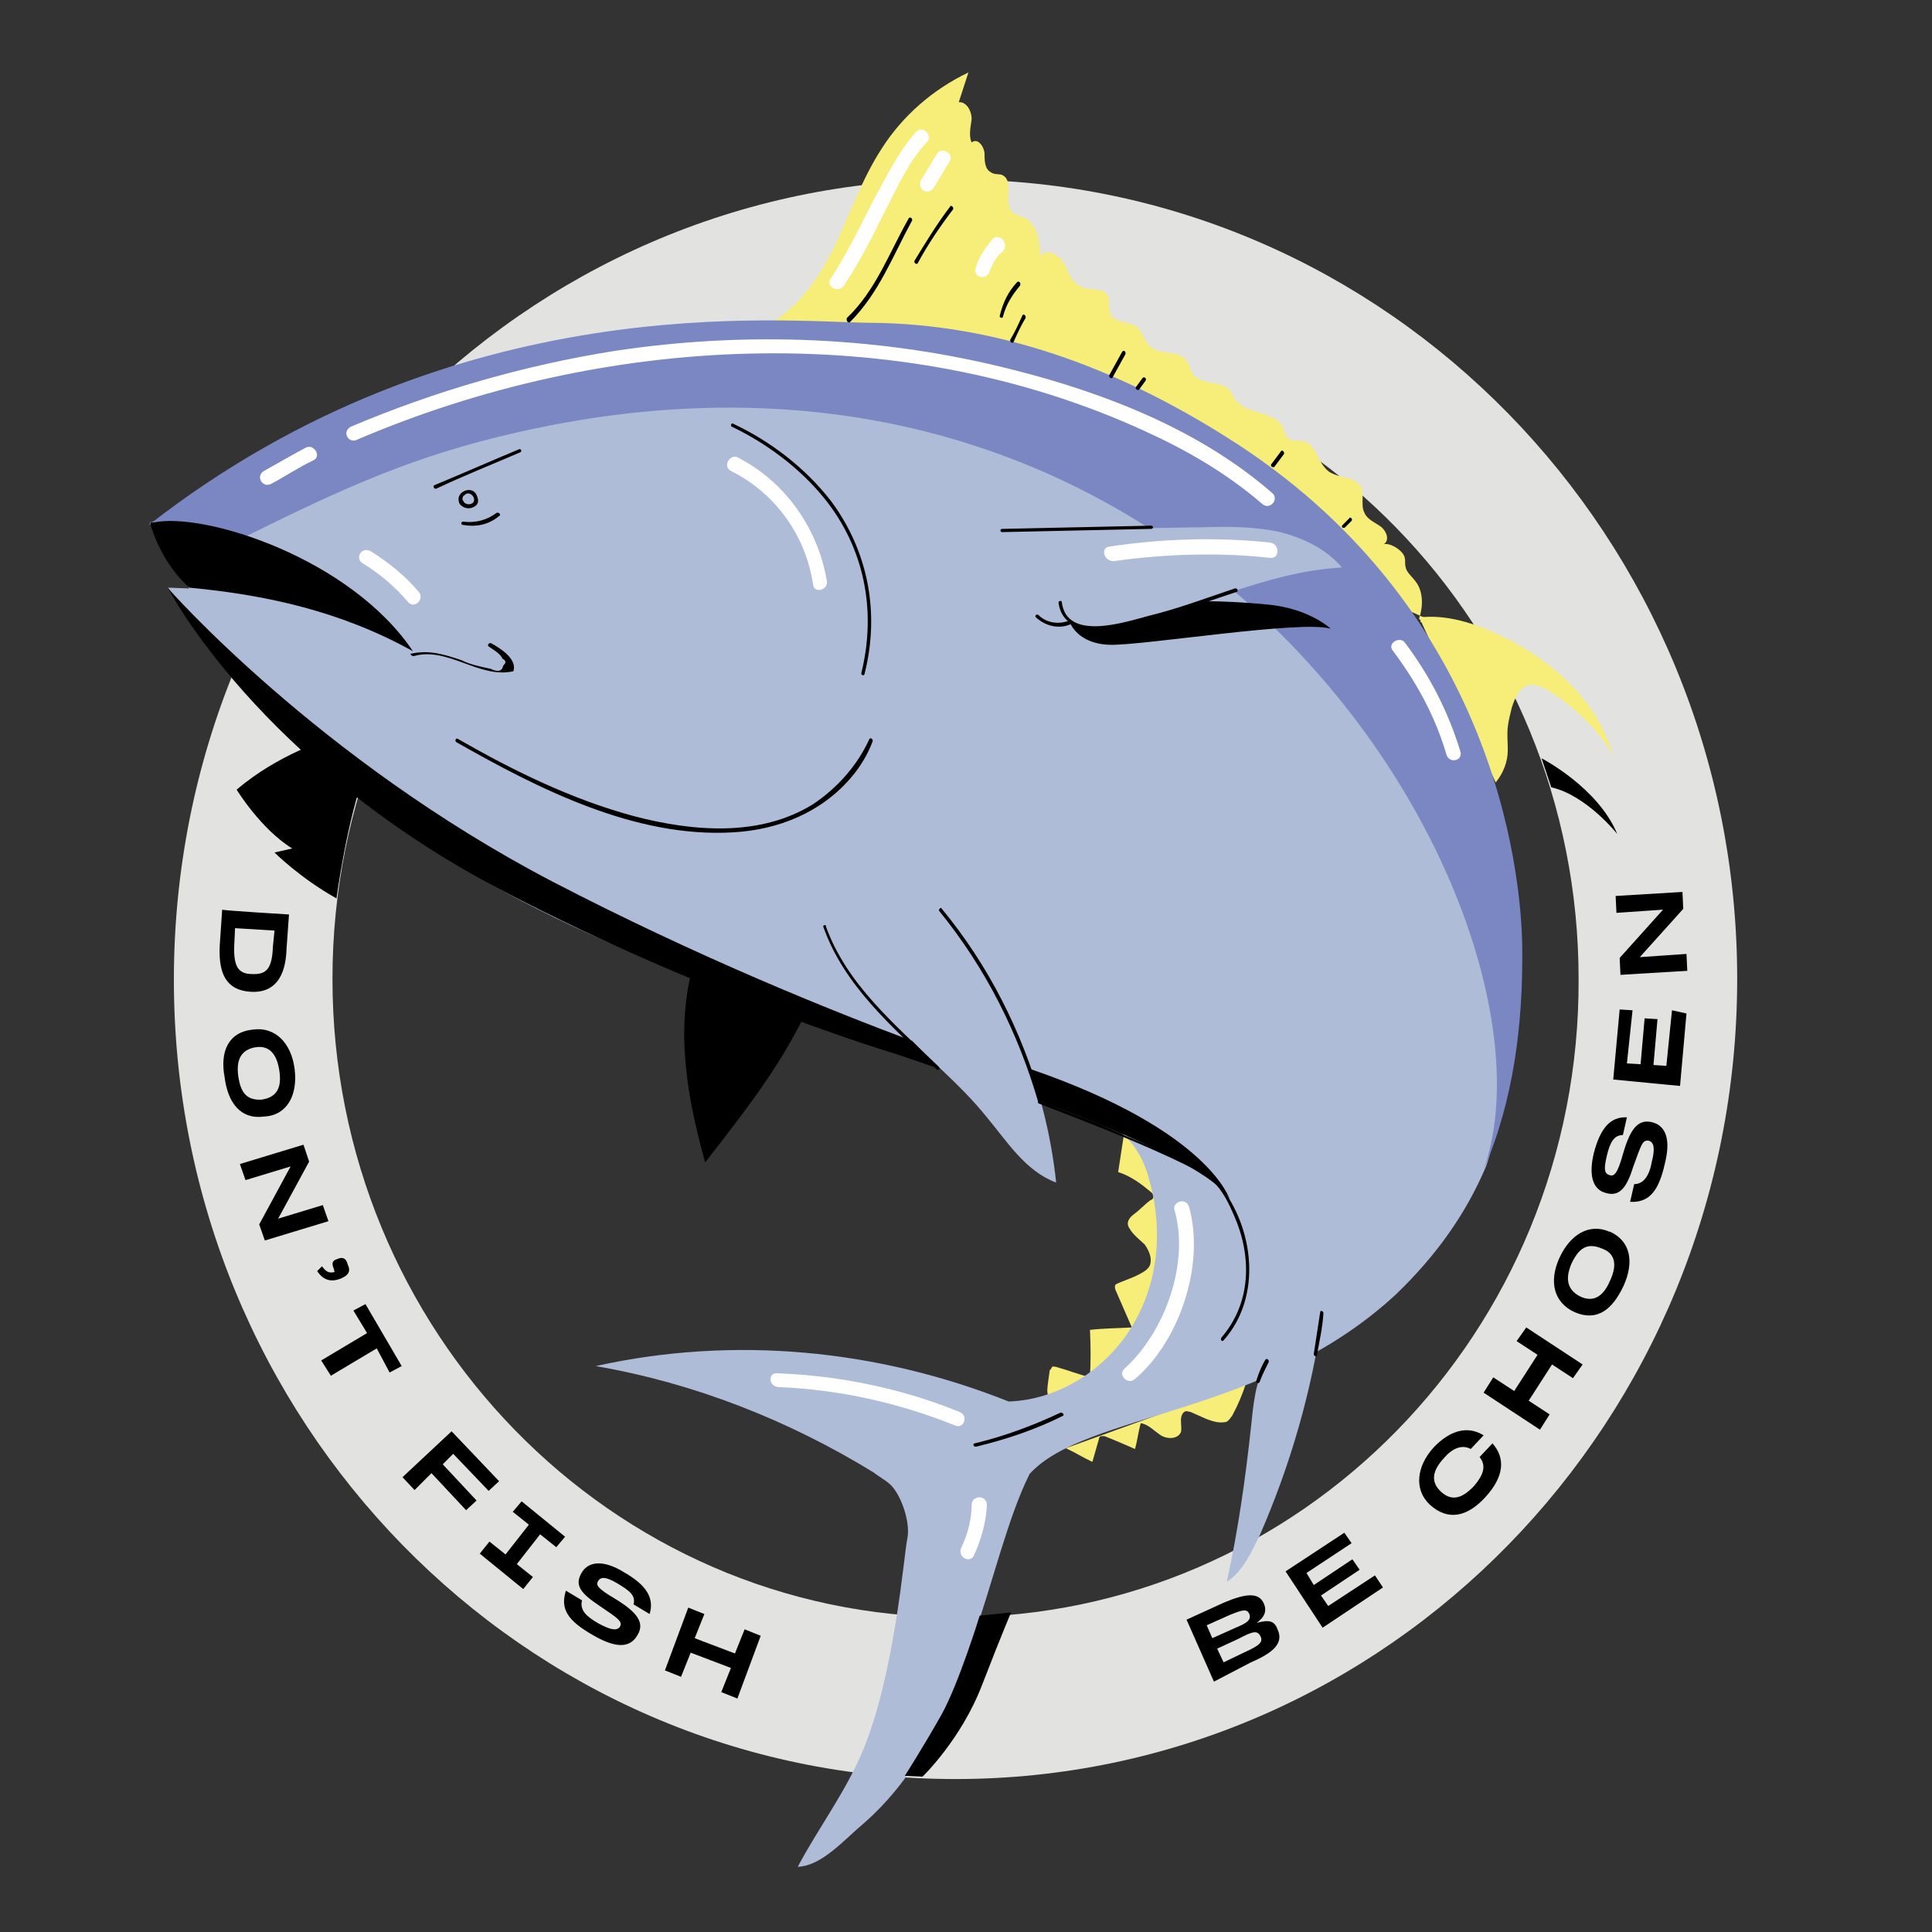 <?xml version="1.0" encoding="utf-8"?>
<!-- Generator: Adobe Illustrator 27.0.1, SVG Export Plug-In . SVG Version: 6.00 Build 0)  -->
<svg version="1.1" id="レイヤー_1" xmlns="http://www.w3.org/2000/svg" xmlns:xlink="http://www.w3.org/1999/xlink" x="0px"
	 y="0px" viewBox="0 0 240 240" style="enable-background:new 0 0 240 240;" xml:space="preserve">
<rect x="0" y="0" width="240" height="240" fill="#333333" stroke="none"/>
<style type="text/css">
	.st0{fill:#E2E2E1;}
	.st1{fill:#F7EE7A;}
	.st2{fill:#AFBCD8;}
	.st3{fill:#7A87C2;}
	.st4{fill:#FFFFFF;}
</style>
<path class="st0" d="M118.7,22.3c-53.7,0-97.1,44.5-97.1,99.4S65,221,118.7,221s97.1-44.5,97.1-99.4S172.3,22.3,118.7,22.3z
	 M118.7,200.9c-42.8,0-77.4-35.6-77.4-79.3s34.6-79.3,77.4-79.3s77.4,35.6,77.4,79.3C196.3,165.5,161.5,200.9,118.7,200.9z"/>
<path d="M35.9,113.6l-0.3,4.2c-0.1,3.7-1.6,5.6-4.5,5.4s-4-2.1-3.8-5.8l0.3-4.4C27.6,113.1,35.9,113.6,35.9,113.6z M34.1,115.6
	l-4.9-0.3l-0.1,2.1c-0.1,2.5,0.4,3.6,2.2,3.6c1.9,0.1,2.5-0.8,2.6-3.4L34.1,115.6z M31.4,127.9c2.8-0.4,4.8,1.7,5.2,4.9
	c0.4,3.2-0.9,5.7-3.7,5.9h-0.1c-2.9,0.4-4.5-1.7-4.9-4.9C27.3,130.6,28.4,128.2,31.4,127.9z M32.5,136.6c2-0.3,2.5-1.6,2.2-3.6
	c-0.3-2-1.2-3.2-3-2.9c-1.7,0.3-2.4,1.5-2.1,3.6C29.9,135.7,30.6,136.7,32.5,136.6z M36.1,144.9l-5.6,1.7l-0.7-2l7.9-2.4l0.7,2.1
	l-3.8,7l-0.1,0.1l5.6-1.7l0.7,2l-7.9,2.4l-0.7-2L36.1,144.9z M40,157.3c0.5,0.7,0.9,0.9,1.6,0.7c-0.1-0.1-0.1-0.1-0.1-0.3
	c-0.3-0.7-0.3-1.1,0.4-1.3c0.7-0.3,1.1-0.1,1.3,0.7c0.4,0.8,0.1,1.3-0.8,1.7c-1.2,0.5-2.2,0.3-3-0.9C39.4,157.9,40,157.3,40,157.3z
	 M46.8,167.5l-5.7,3.4l-1.2-1.9l5.7-3.4l-1.7-2.8l1.5-0.8l4.5,7.7l-1.5,0.8L46.8,167.5L46.8,167.5z M53.6,183l-2.1,2.1l-1.5-1.6
	l6.1-5.7L62,184l-1.3,1.2l-4.4-4.6l-1.3,1.3l4.2,4.5l-1.3,1.2L53.6,183L53.6,183z M59.6,193l1.2-1.5l2,1.6l2.9-3.7l-2-1.6l1.1-1.3
	l5.4,4.4l-1.1,1.3l-2-1.6l-2.9,3.7l2,1.6l-1.2,1.5L59.6,193z M70.3,197.6l2,1.2c-0.3,1.2,0.5,2,2.1,2.9c1.5,0.8,2.2,0.9,2.6,0.4
	c0.4-0.7-0.3-1.1-2.5-2.6c-2.4-1.6-3.2-2.6-2.2-4.2c0.8-1.3,2.6-1.6,5.2,0c2.8,1.6,3.8,3.2,3.2,5.2l-2-1.2c0.3-1.1-0.5-1.7-2-2.6
	c-1.5-0.9-2.1-0.8-2.4-0.3c-0.3,0.5-0.1,0.9,2.1,2.2c2.8,1.7,3.7,3,2.8,4.5c-0.9,1.6-2.6,1.7-5.4,0.1
	C70.4,201.3,69.6,199.8,70.3,197.6z M90.8,207.2l-5-1.9l-1.2,3l-2-0.8l2.9-7.8l2,0.8l-1.2,3l5,1.9l1.2-3l2,0.8l-2.9,7.8l-2-0.8
	L90.8,207.2z M150.8,208.9l-3.4-7.7l4.6-2.1c2.8-1.2,4.4-1.3,5,0.1c0.4,0.9,0.1,1.7-0.9,2.4c1.5-0.4,2.2-0.3,2.6,0.8
	c0.8,1.7-0.5,2.9-3.3,4.1L150.8,208.9L150.8,208.9z M149.9,201.9l0.7,1.6l2.9-1.3c1.2-0.5,2-0.9,1.7-1.7c-0.3-0.7-0.9-0.5-2.4,0.1
	L149.9,201.9z M151.2,204.8l0.8,1.7l2.5-1.2c2-0.9,2.4-1.3,2.1-2c-0.4-0.8-0.9-0.7-2.8,0.3L151.2,204.8z M171.8,197.2l-7.5,5l-4.6-7
	l7.3-4.8l0.9,1.3l-5.6,3.7l0.9,1.5l4.8-3.2l0.9,1.3l-4.8,3.2l0.9,1.3l5.8-3.8L171.8,197.2L171.8,197.2z M184.5,186
	c-2.2,2.4-4.6,3-6.9,0.9c-2-1.9-1.6-4.8,0.5-7.1c1.9-2,4.1-2.8,6.2-1.5l-1.6,1.7c-0.9-0.5-2.1-0.3-3.3,1.1c-1.5,1.6-1.7,3-0.4,4.2
	c1.3,1.2,2.6,0.9,4.1-0.7c1.3-1.5,1.5-2.6,0.7-3.6l1.6-1.7C187,181.1,186.9,183.4,184.5,186z M192.8,169.5l-2.9,4.5l2.6,1.7
	l-1.2,1.9l-7-4.6l1.2-1.9l2.6,1.7l2.9-4.5l-2.6-1.7l1.2-1.7l7,4.6l-1.2,1.7L192.8,169.5z M195.6,163c-2.6-1.2-3.2-3.8-1.9-6.7
	c1.3-2.9,3.7-4.4,6.2-3.3h0.1c2.6,1.2,3,3.8,1.7,6.7C200.3,162.7,198.4,164.2,195.6,163L195.6,163z M199,155.1
	c-1.9-0.8-2.9,0-3.8,1.9c-0.8,1.9-0.5,3.3,1.2,4.1c1.6,0.7,2.8-0.1,3.6-2C200.9,157.2,200.7,155.7,199,155.1z M202.5,149.3l0.5-2.2
	c1.2,0,1.9-1.1,2.2-2.8c0.4-1.6,0.3-2.4-0.4-2.6c-0.8-0.1-0.9,0.5-1.9,3.2c-0.8,2.6-1.7,3.8-3.4,3.3c-1.6-0.4-2.2-2.1-1.5-5
	c0.8-3,2-4.5,4.1-4.4l-0.5,2.2c-1.1,0-1.6,0.9-2,2.6c-0.4,1.7-0.3,2.2,0.4,2.4c0.5,0.1,0.9-0.1,1.6-2.6c0.9-3.2,1.9-4.4,3.6-4
	c1.7,0.4,2.4,2.1,1.6,5.2C206,148.2,204.7,149.4,202.5,149.3L202.5,149.3z M209.5,125.9l-0.8,9l-8.3-0.8l0.8-8.7l1.6,0.1l-0.7,6.6
	l1.7,0.1l0.5-5.7l1.6,0.1l-0.5,5.7l1.6,0.1l0.7-6.9L209.5,125.9L209.5,125.9z M203.7,118.9l5.8-0.4l0.1,2.1l-8.3,0.5l-0.1-2.1
	l5.3-5.9l0.1-0.1l-5.8,0.4l-0.1-2.1l8.3-0.5l0.1,2.1L203.7,118.9z"/>
<path class="st1" d="M139.7,140.4l-0.8,5.2c1.6,0.5,2.9,1.5,4.1,2.5c0.1,0.1,0.3,0.3,0.3,0.5s-0.1,0.4-0.4,0.5
	c-0.7,0.5-1.3,1.2-2,1.7c-0.4,0.3-0.8,0.7-0.8,1.2c0,0.4,0.3,0.7,0.4,0.9c0.5,0.7,1.2,1.2,1.7,1.7c0.5,0.7,0.9,1.6,0.7,2.4
	s-1.2,1.2-2,1.6l-2,0.8c-0.1,0.1-0.4,0.1-0.4,0.4c0,0.1,0,0.3,0.1,0.5c0.7,1.6,1.3,3,2,4.6c-1.7,0.1-3.4,0.1-5.2,0.3
	c0.1,2,0.1,4,0,5.9c-1.5-0.4-2.8-0.9-4.2-1.3c-0.1,0-0.4-0.1-0.5,0c-0.1,0.1-0.1,0.3-0.3,0.4c-0.1,0.9-0.3,1.9-0.3,2.6l0.3,2.6
	c0,0,13.9-0.5,18.4-16.9c4.5-16.4-8.7-20.4-8.7-20.4L139.7,140.4L139.7,140.4z M132.4,179.9c1.1,0.5,2.2,1.2,3.3,1.7l0.8-2.8
	c0-0.1,0.1-0.4,0.3-0.4h0.4c1.3,0.5,2.6,1.1,3.8,1.6c0.3-1.1,0.4-2.1,0.7-3.2c0.9,0.1,1.6,0.9,2.5,1.5c0.8,0.5,2.1,0.5,2.5-0.4
	c0.1-0.4,0-0.9,0-1.5s0.3-1.1,0.7-1.1c0.1,0,0.4,0.1,0.5,0.1c1.2,0.5,2.4,1.2,3.6,1.3c0.3,0,0.7,0,0.9-0.1s0.5-0.5,0.7-0.8
	c0.7-1.3,1.2-2.5,1.7-4L132.4,179.9L132.4,179.9z M185.8,97.2c0.9-1.1,1.5-2.5,1.5-4c0-0.9-0.1-2,0-2.9c0.1-0.8,0.3-1.6,0.5-2.4
	c0.4-1.2,0.9-2.5,2.1-2.8c0.7-0.1,1.3,0.1,1.9,0.4c2.9,1.5,7.4,5.6,8.6,8.6c-1.7-6.9-7.7-12.2-14.1-15.2c-3.2-1.5-6.6-2.6-10-2.2"/>
<path class="st1" d="M176.6,77.2l-0.1-0.1C176.4,77.2,176.4,77.4,176.6,77.2z M176.3,76.8c0.5-1.5,0.5-3.3-0.4-4.5
	c-0.5-0.7-1.2-1.2-1.3-1.9c-0.1-0.4,0-0.8-0.1-1.1c-0.1-0.8-1.7-1.9-2.6-1.7c0.8-0.5,0.3-1.7-0.4-2.2c-0.7-0.5-1.7-0.9-2-1.7
	c-0.5-0.9,0-2.2-0.4-3.2c-0.8-1.3-2.8-1.1-4-1.9c-1.5-1.1-1.6-3.6-3.3-3.8c-0.5-0.1-1.2,0.1-1.7-0.3c-0.5-0.3-0.5-0.9-0.8-1.5
	c-1.1-2-4.5-1.5-5.8-3.3c-0.3-0.4-0.5-0.9-0.8-1.3c-1.2-1.2-3.4-0.5-4.5-1.9c-0.4-0.5-0.4-1.2-0.8-1.7c-0.9-1.3-3.3-0.7-4.5-1.7
	c-0.8-0.7-0.9-1.9-1.7-2.5c-0.9-0.7-2.6-0.4-3.2-1.5c-0.4-0.7,0-1.7-0.4-2.4c-0.7-1.1-2.2-0.5-3.3-1.1c-1.2-0.5-1.6-1.9-2.1-2.9
	c-0.7-1.1-2.2-1.9-3-0.9c0-1.9-0.4-4-2-4.8c-0.4-0.1-0.9-0.3-1.3-0.5c-1.5-1.1,0.3-4.1-1.5-4.8c-0.4-0.1-0.9,0-1.3-0.3
	c-0.8-0.4-0.8-1.5-0.8-2.4c-0.1-0.9-0.9-1.9-1.6-1.3c-0.4-0.9-0.1-2,0-2.9c0-1.1-0.7-2.2-1.6-2.1c0.4-1.2,0.8-2.5,1.2-3.7
	c-4.4,2.1-8.2,5.4-10.8,9.5c-2.4,3.7-3.8,7.8-5.7,11.8c-1.9,4-4.5,7.8-8.2,9.9l81.5,36.6C176.3,77.1,176.3,77,176.3,76.8L176.3,76.8
	z"/>
<path class="st2" d="M64.3,53.4c-12.8,3-21.4,6.7-34.1,13.1c0,0-2.2-0.8-5.8-1.5c-3.6-0.5-5.8-0.1-5.8-0.1l4.9,8.2L20.9,73
	c12.4,21.1,34,35.3,56.4,44.8c22.5,9.6,39,13.9,61.7,22.7c2,1.5,3.2,3.8,3.8,6.2c1.7,6.1,1.1,12.7-2.2,18.1
	c-3.2,5.3-9.1,9.1-15.3,9.3c-16.3-6.5-34.2-8.2-51.3-4.4c12.2,2.1,23.9,6.7,34.5,13.2c0.9,0.7,2,1.2,2.6,2.1c1.1,1.5,2,4.4,1.6,6.2
	s-1.5,16.4-5.4,26c-2.1,5.2-5.6,9.8-8.2,14.7c3-0.1,5.8-3.4,8.2-5.4c13.3-11.6,15.2-32.6,20.6-43.4c7-7.7,29.1-7.1,45.5-22.3
	c5-4.8,8.7-10,11.2-15.9C195.3,114.4,150.9,33.8,64.3,53.4L64.3,53.4z"/>
<path class="st3" d="M152.2,54.2c-13.5-8.5-28.3-14-44.1-14.1c-11-0.1-51.5-4.6-89.6,25.1c0,0,2.4-0.5,5.9,0.1
	c3.6,0.5,5.8,1.5,5.8,1.5c12.7-6.3,21.3-10.2,34.1-13.1c86.6-19.7,131,60.9,120,91.6c3.7-8.5,4.9-18,4.8-27.5
	C189,107.8,185.4,74.9,152.2,54.2L152.2,54.2z"/>
<path d="M51.3,80.9c-7.8-11.6-25.9-17.3-32.2-16h-0.4v0.3c0.9,2.9,2.5,5.7,4.8,7.8C33.2,73.9,42.5,76,51.3,80.9z"/>
<path class="st2" d="M157.4,169.2c-1.5,2.4-1.7,5.3-2,8.1c-0.7,6.5-1.6,12.8-3,19.2c2-1.3,3-3.6,4.1-5.8c3.8-8.7,6.5-18,7.8-27.5
	L157.4,169.2L157.4,169.2z M124.5,66c8.2-0.1,16.5-0.4,24.7-0.5c3.2-0.1,6.3-0.1,9.4,0.5c3,0.7,6.1,2.1,8.1,4.5
	C157,71,148,76,138.5,77.9c-1.5,0.3-2.9,0.4-4.2,0c-1.3-0.4-2.6-1.6-2.6-2.9 M102.5,115c1.7,4.9,5.2,9.1,9,12.7
	c3.7,3.7,7.8,7,11.1,11.1c2.5,3,4.8,6.7,8.6,8.1c-1.3-12.3-6.3-24.3-14.3-33.8"/>
<path d="M129.1,137.1c6.2,2.4,12.7,4.9,18.6,7.8c1.1,0.5,2.2,1.1,3,1.9c1.2,1.1,2,2.8,2.6,4.2c2.2,5,2.2,10.8-1.6,15.2
	c-0.1,0.3,0.1,0.5,0.3,0.3c4.8-5.4,3.8-13.9-0.5-19.3c-1.3-1.6-3.6-2.5-5.3-3.3c-3-1.5-6.1-2.6-9.1-4c-2.6-1.1-5.3-2.1-8.1-3.2
	C129,136.6,128.8,137,129.1,137.1L129.1,137.1z M57.5,61.1c-0.5,0.3-0.7,0.9-0.4,1.5c0.4,0.5,1.1,0.7,1.7,0.4
	c0.7-0.3,0.7-0.9,0.4-1.5C58.9,60.8,58.1,60.7,57.5,61.1c-0.1,0.1,0,0.5,0.3,0.3c0.8-0.5,1.6,0.9,0.7,1.2c-0.3,0.1-0.8,0-0.9-0.3
	c-0.3-0.3-0.1-0.7,0.1-0.8C58,61.4,57.7,61,57.5,61.1z M54.2,60.7c3.4-1.6,6.9-3,10.4-4.5c0.3-0.1,0.1-0.5-0.1-0.4
	c-3.6,1.5-7,3-10.6,4.5C53.8,60.4,53.9,60.8,54.2,60.7z M51.4,81.5c4.2-1.2,8.1,2.8,12.3,1.9c0.1,0,0.1-0.1,0.1-0.1
	c0.4-1.5-1.7-2.8-2.8-3.4c-0.3-0.1-0.5,0.3-0.3,0.4c0.4,0.3,1.5,0.9,1.7,1.5c0.5,0.3,0.5,0.5,0.1,0.9c-0.1,0.7-0.7,0.8-1.5,0.4
	c-1.3-0.3-2.5-0.5-3.7-1.1c-2.1-0.7-4-1.3-6.2-0.8C50.9,81.1,51,81.5,51.4,81.5z M153.4,73.1c-3.6,1.2-7,2.5-10.7,3.4
	c-3,0.8-10.2,3.2-10.8-1.7c0-0.3-0.5-0.1-0.4,0.1c0.5,3.7,4.8,3.6,7.5,3c5-0.9,9.8-2.8,14.7-4.4C153.8,73.4,153.7,73,153.4,73.1z
	 M124.5,66.1l18.5-0.4c0.3,0,0.3-0.4,0-0.4l-18.5,0.4C124.2,65.7,124.2,66.1,124.5,66.1z M56.7,92.2C66.9,98,78.9,104.1,91,103.4
	c5.7-0.3,11.1-2.5,14.8-6.9c1.1-1.3,2-2.8,2.6-4.4c0.1-0.3-0.3-0.5-0.4-0.3c-1.5,3.3-4,6.1-7,8.1c-6.6,4.1-14.9,3.4-22.2,1.5
	c-7.8-2.1-15.1-5.7-21.9-9.6C56.7,91.6,56.4,92,56.7,92.2z M90.9,53c4.4,2.1,8.5,5.2,11.5,8.9c5,6.2,6.5,14,4.6,21.7
	c-0.1,0.3,0.4,0.4,0.4,0.1c1.9-7.5,0.5-15.2-4.2-21.5c-3.2-4.1-7.5-7.4-12.2-9.6C90.9,52.5,90.7,52.9,90.9,53z M156.5,171.6
	c0.3-0.8,0.7-1.6,1.1-2.4c0.1-0.3-0.3-0.5-0.4-0.3c-0.5,0.8-0.8,1.6-1.1,2.5C155.9,171.9,156.5,171.9,156.5,171.6z M164,163
	l-0.8,5.2c0,0.3,0.4,0.4,0.4,0.1c0.3-1.7,0.7-3.4,0.8-5.2C164.4,162.9,164,162.7,164,163z"/>
<path d="M128.7,76.7c1.2,1.1,2.9,1.5,4.4,0.8c0.3-0.1,0-0.5-0.3-0.4c-1.3,0.5-2.8,0.3-3.8-0.7C128.7,76.2,128.5,76.6,128.7,76.7z
	 M57.5,65.2c1.6,0.3,3.2,0,4.5-1.1c0.3-0.1,0-0.5-0.3-0.4c-1.2,0.9-2.6,1.3-4.2,1.1C57.3,64.8,57.2,65.2,57.5,65.2z M121.3,179.7
	c3.7-0.9,7.3-2.1,10.7-3.8c0.3-0.1,0-0.5-0.3-0.4c-3.4,1.6-6.9,2.9-10.6,3.8C120.8,179.3,120.9,179.8,121.3,179.7z M105.6,40
	c3.6-3.6,5.3-8.2,7.7-12.6c0.1-0.3-0.3-0.5-0.4-0.3c-2.4,4.2-4.1,9-7.7,12.4C105.1,39.8,105.3,40.2,105.6,40z M118,25.7
	c-1.6,2.1-3,4.4-4.4,6.7c-0.1,0.3,0.3,0.5,0.4,0.3c1.3-2.4,2.8-4.6,4.4-6.7C118.5,25.7,118.1,25.4,118,25.7z M126.3,35.1
	c-1.1,1.2-1.7,2.5-2.1,4.1c-0.1,0.3,0.4,0.4,0.4,0.1c0.4-1.5,1.1-2.6,2.1-3.8C126.9,35.1,126.5,34.8,126.3,35.1z M127,39.2
	c-0.5,1.1-0.9,2-1.5,3c-0.1,0.3,0.3,0.5,0.4,0.3c0.5-1.1,0.9-2,1.5-3C127.5,39.2,127.1,38.9,127,39.2z M139.4,43.7
	c-0.5,0.9-1.1,2-1.6,2.9c-0.1,0.3,0.3,0.5,0.4,0.3c0.5-0.9,1.1-2,1.6-2.9C139.9,43.7,139.6,43.4,139.4,43.7z M159.1,56.1l-1.2,1.6
	c-0.1,0.3,0.3,0.4,0.4,0.3l1.2-1.6C159.6,56.1,159.2,55.8,159.1,56.1z M167.6,64.4l-0.8,0.8c-0.3,0.3,0.1,0.5,0.3,0.3l0.8-0.8
	C168.1,64.5,167.7,64.1,167.6,64.4z M141.9,47c-0.3,0.4-0.5,0.7-0.8,1.1c-0.1,0.3,0.3,0.4,0.4,0.3c0.3-0.4,0.5-0.7,0.8-1.1
	C142.5,47,142.1,46.7,141.9,47z M86,120.2c-0.9,3.6-1.2,7.3-0.9,11c0.3,4.5,1.3,8.9,2.5,13.2c4.5-5.8,9.1-11.6,12.3-18.2
	 M129.4,136.8c-2.5-8.7-6.6-16.9-12.4-23.9c-0.1-0.3-0.5,0.1-0.3,0.3c5.7,7,9.8,15.1,12.3,23.8C129,137.2,129.5,137.1,129.4,136.8z
	 M102.3,115.2c2.6,7.3,8.6,12.4,14,17.6c0.3,0.3,0.5-0.1,0.3-0.3c-5.4-5.2-11.4-10.2-14-17.4C102.7,114.8,102.1,114.9,102.3,115.2z"
	/>
<path class="st4" d="M44.4,54.6c30.4-13,67.1-15.1,97.7-1.1c5.3,2.4,10.3,5.3,14.7,9.1c0.9,0.8,2.1-0.5,1.3-1.3
	c-8.9-7.8-20.6-12.4-32-15.3c-16.3-4.2-33.3-4.9-49.8-2.4C65,45.4,54,48.6,43.6,53C42.4,53.6,43.3,55.2,44.4,54.6L44.4,54.6z
	 M33.7,60.1c1.7-0.9,3.3-2,5.2-2.9c1.1-0.5,0.1-2.1-0.9-1.6c-1.7,0.9-3.4,1.9-5.2,2.9C31.7,59.1,32.6,60.7,33.7,60.1z M173,80.8
	c3,4,5.3,8.2,6.7,13c0.4,1.1,2.1,0.7,1.7-0.5c-1.5-4.9-3.8-9.4-6.9-13.5C173.9,79,172.3,79.9,173,80.8L173,80.8z M138.4,69.7
	c6.5-0.9,13-1.1,19.4-0.4c1.2,0.1,1.2-1.7,0-1.9c-6.6-0.7-13.3-0.5-20,0.5C136.6,68.1,137.2,69.8,138.4,69.7L138.4,69.7z
	 M113.8,16.4c-2.2,2.4-3.7,5.6-5.2,8.3c-1.7,3.3-3.3,6.7-5.4,9.9c-0.7,0.9,0.9,1.9,1.6,0.9c2-2.9,3.6-6.2,5.2-9.4
	c1.5-2.9,2.9-6.1,5.2-8.5C115.9,16.8,114.6,15.5,113.8,16.4z M145.9,150.3c1.9,6.6-1.2,15.2-6.2,19.7c-0.9,0.8,0.4,2.1,1.3,1.3
	c5.6-4.8,8.7-14.3,6.7-21.4C147.3,148.7,145.6,149.3,145.9,150.3L145.9,150.3z"/>
<path class="st4" d="M90.8,58.5c5.6,2.8,9.3,8.1,10.2,14.1c0.1,1.2,2,0.7,1.7-0.5c-1.1-6.5-5.2-12.3-11.1-15.3
	C90.7,56.4,89.7,57.9,90.8,58.5z M96.6,172.3c7.5,0.3,14.9,1.9,22.1,4.8c1.1,0.4,1.6-1.3,0.5-1.7c-7.1-2.9-14.8-4.5-22.5-4.8
	C95.4,170.4,95.4,172.1,96.6,172.3z M120.7,186.9c0,1.9-0.5,3.7-1.3,5.4c-0.5,1.1,1.1,2,1.6,0.9c0.9-2,1.5-4.1,1.6-6.3
	C122.5,185.7,120.8,185.7,120.7,186.9z M116.4,19.1c-0.7,1.1-1.3,2.2-2,3.3c-0.5,1.1,0.9,2,1.6,0.9c0.7-1.1,1.3-2.2,2-3.3
	C118.5,19.1,117,18.2,116.4,19.1z M123.3,29.7c-0.9,1.1-1.7,2.2-2.1,3.6c-0.4,1.1,1.3,1.6,1.7,0.5c0.4-1.1,0.9-2,1.7-2.6
	C125.4,30.2,124.1,28.9,123.3,29.7z M45.1,70c2.1,1.3,4,2.9,5.6,4.8c0.8,0.9,2.1-0.4,1.3-1.3c-1.7-2-3.7-3.6-5.9-5
	C44.9,67.8,44,69.4,45.1,70z"/>
<path d="M113.3,129.3c-9.9-3.7-26.4-10.3-44.7-19.8C39.5,94.3,20.9,73.1,20.9,73.1s11.2,21.8,41.8,37.7
	c25.4,13.2,48.5,20.1,48.5,20.1l5.6,1.9C116.7,132.7,113.3,129.3,113.3,129.3z M129.1,136.8c0,0,21.4,7.5,23.7,12.3
	c0,0-2.4-8.6-24.8-16.3C127.9,132.9,129.1,136.8,129.1,136.8z M149.3,74.7c0,0,3-0.1,8.2,0.4c5.2,0.5,7.8,3,7.8,3
	c-3.6-1.1-23.3,2.1-27.4,2c-4.1-0.1-5-2.8-5-2.8s2.5,1.1,5.2,0.5C140.9,77.2,149.3,74.7,149.3,74.7L149.3,74.7z M121.7,200.7
	c0,0-2.6,8.5-4.8,12.4s-4.5,7.5-4.5,7.5l2.2,0.1c0,0,4.8-4.6,7.4-11.4c2.6-6.7,3.6-9,3.6-9L121.7,200.7L121.7,200.7z"/>
<path d="M40.8,91.8c0,0-6.3,1.9-11.4,6.3c0,0,3,4.9,6.9,7.3l-2.2,0.5c0,0,3.2,3.2,7.7,5.7c0,0,1.3-9.9,3.7-16.1
	C45.4,95.5,40.8,91.8,40.8,91.8z M191.5,94.2c0,0,7,3.6,9.4,9.4c0,0-3.8-4.8-8.2-5.8L191.5,94.2L191.5,94.2z"/>
</svg>
